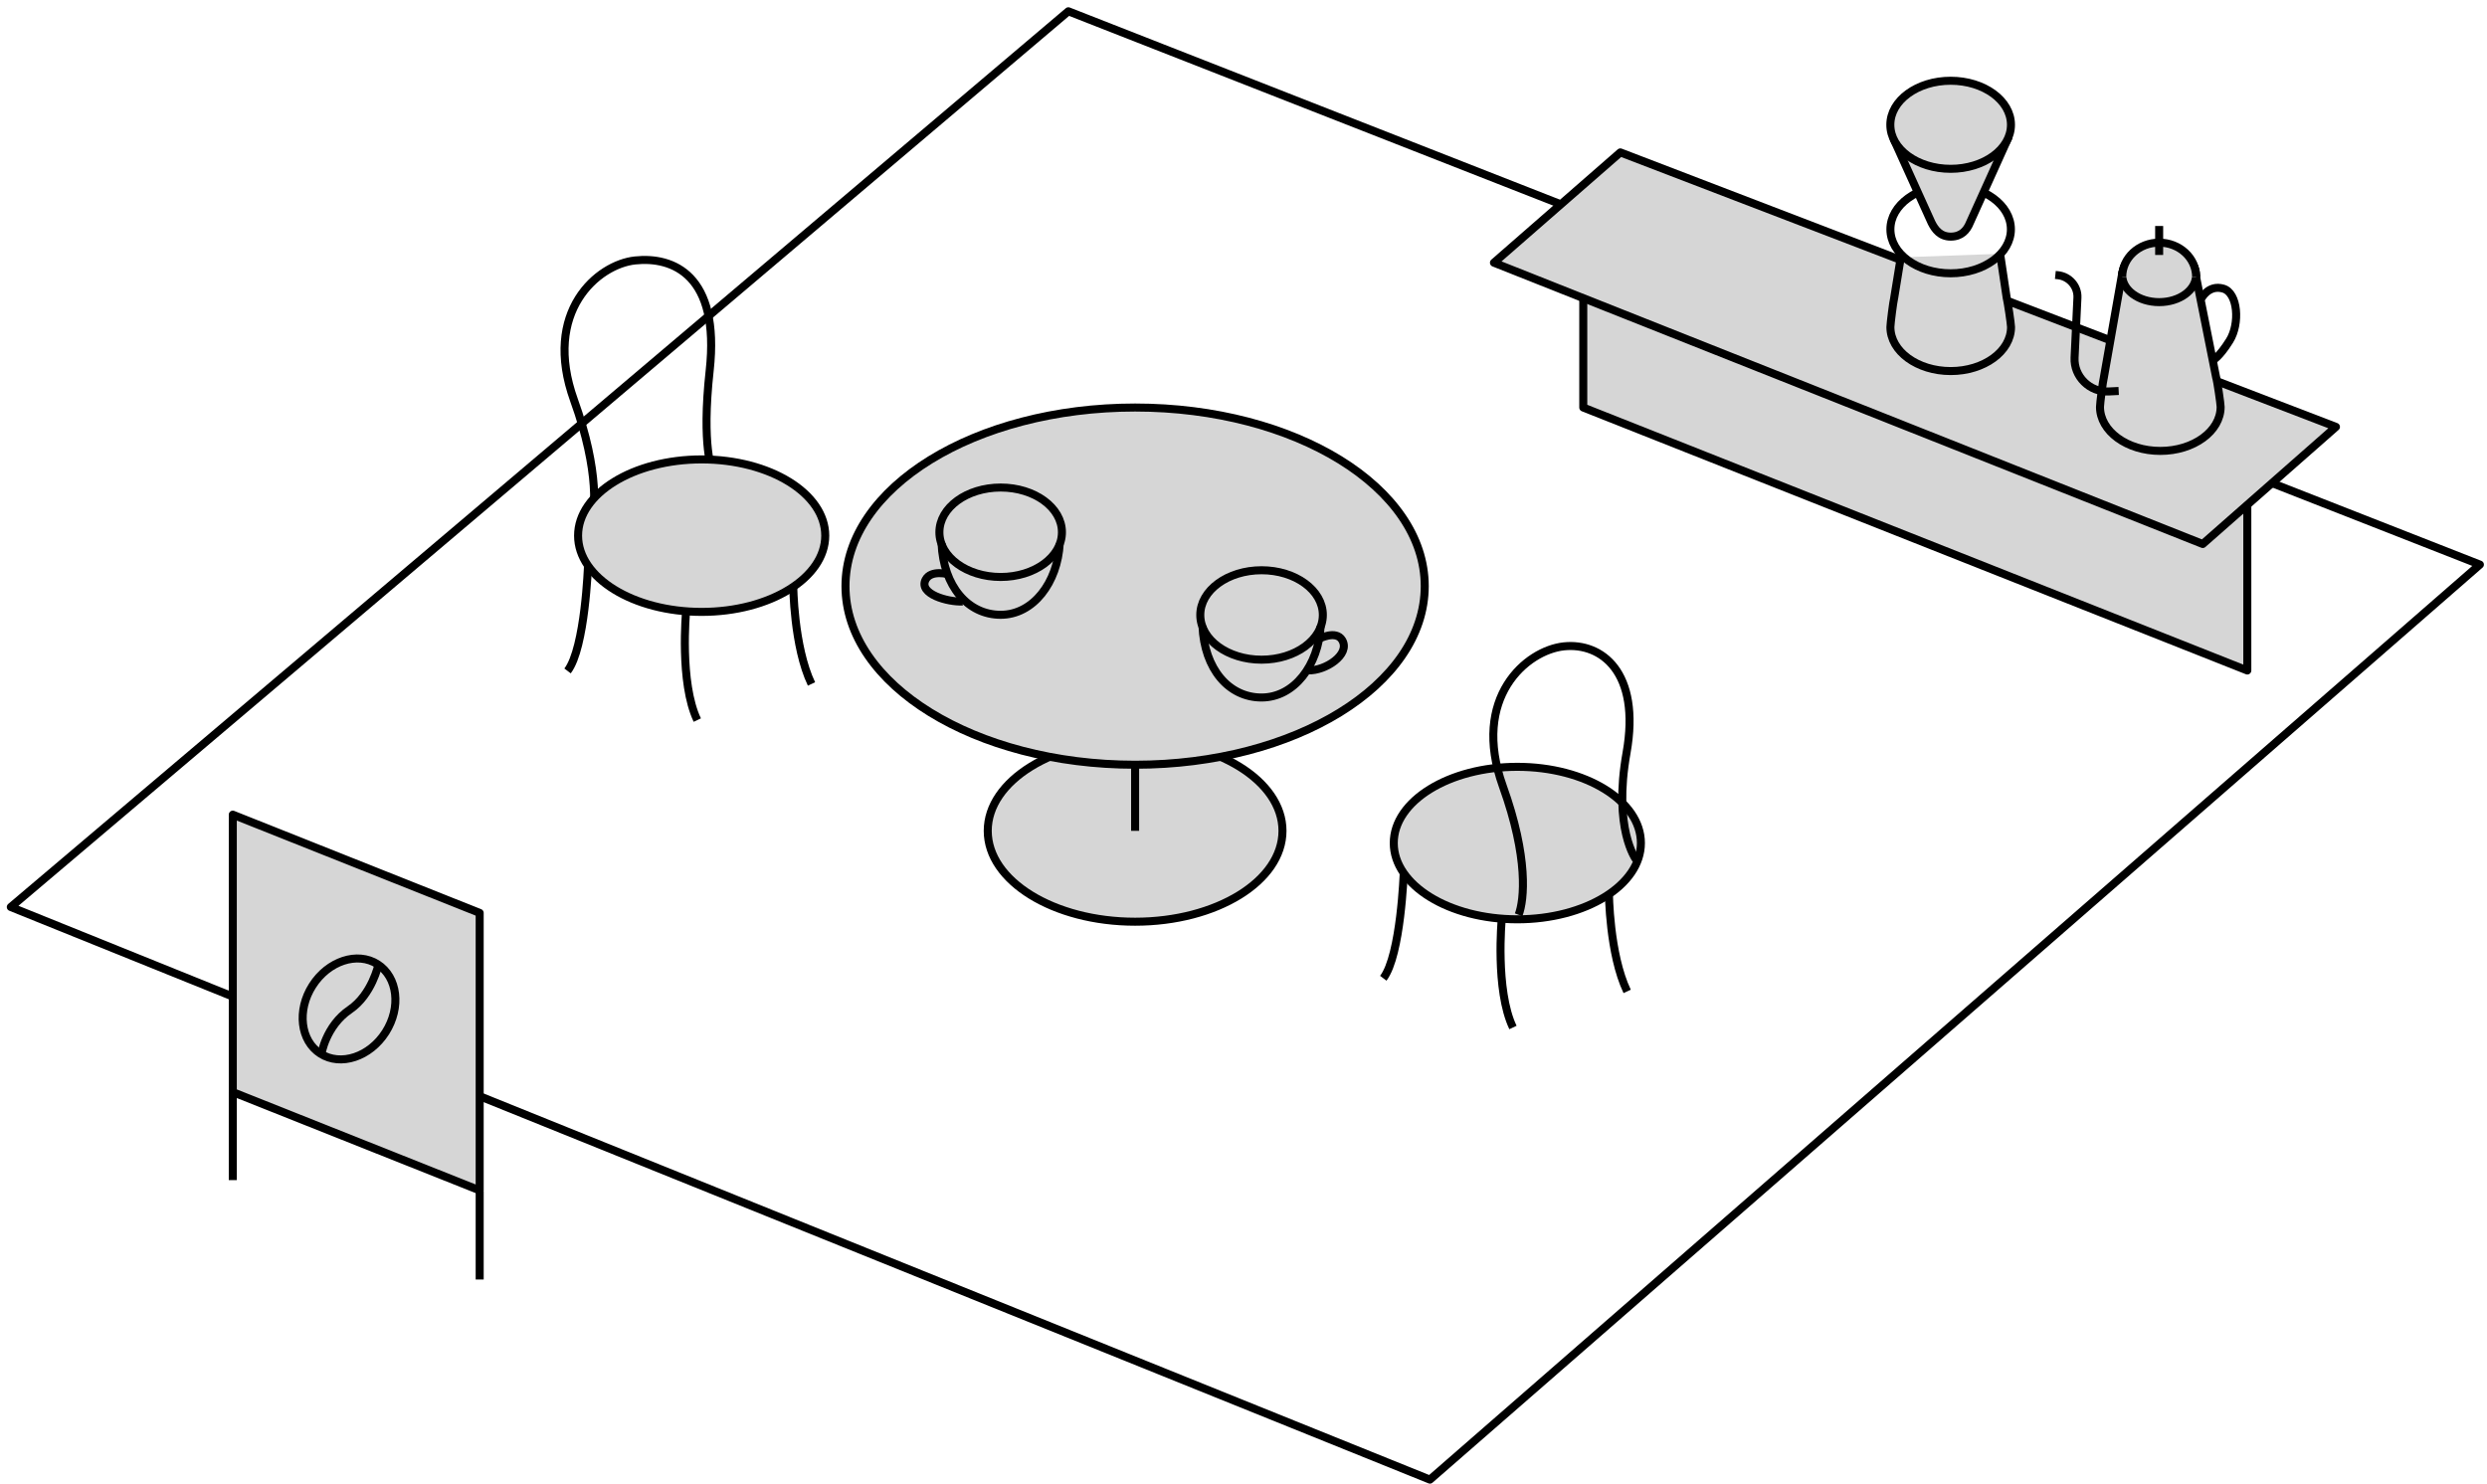 <svg width="186" height="111" viewBox="0 0 186 111" fill="none" xmlns="http://www.w3.org/2000/svg"><path d="M106.943 110.677l78.526-68.445L79.902.844.808 67.846l106.135 42.831z" stroke="#000" stroke-width=".6" stroke-linejoin="round"/><path d="M118.411 19.768v10.715l49.663 19.671V33.797" fill="#D6D6D6"/><path d="M118.411 19.768v10.715l49.663 19.671V33.797" stroke="#000" stroke-width=".6" stroke-linejoin="round"/><path d="M121.183 11.4l53.52 20.53-9.963 8.762-53.009-21.042 9.452-8.25z" fill="#D6D6D6" stroke="#000" stroke-width=".6" stroke-linejoin="round"/><path d="M142.158 19.25l-.496 3.049c-.066.225-.281 1.928-.281 2.163 0 1.821 2.02 3.294 4.511 3.294s4.511-1.473 4.511-3.294c0-.235-.256-1.943-.322-2.163l-.496-3.315" fill="#D6D6D6"/><path d="M142.158 19.25l-.496 3.049c-.066.225-.281 1.928-.281 2.163 0 1.821 2.02 3.294 4.511 3.294s4.511-1.473 4.511-3.294c0-.235-.256-1.943-.322-2.163l-.496-3.315" stroke="#000" stroke-width=".6" stroke-linejoin="round"/><path d="M145.887 20.442c2.489 0 4.506-1.473 4.506-3.289s-2.017-3.289-4.506-3.289c-2.489 0-4.506 1.473-4.506 3.289s2.017 3.289 4.506 3.289z" stroke="#000" stroke-width=".6" stroke-linejoin="round"/><path d="M141.647 10.448l2.808 6.204c.251.506.644 1.048 1.437 1.048s1.207-.475 1.437-1.048l2.865-6.342-8.542.138h-.005z" fill="#D6D6D6" stroke="#000" stroke-width=".6" stroke-linejoin="round"/><path d="M145.887 12.628c2.492 0 4.511-1.475 4.511-3.294 0-1.82-2.019-3.294-4.511-3.294-2.491 0-4.511 1.475-4.511 3.294 0 1.82 2.02 3.294 4.511 3.294zM165.752 28.277l-1.585-7.943-5.437.046-1.392 7.892c-.066.225-.281 1.928-.281 2.164 0 1.82 2.02 3.293 4.511 3.293s4.511-1.473 4.511-3.293c0-.236-.255-1.944-.322-2.164l-.005.005z" fill="#D6D6D6" stroke="#000" stroke-width=".6" stroke-linejoin="round"/><path d="M161.482 22.6c1.525 0 2.762-.902 2.762-2.016 0-1.112-1.237-2.015-2.762-2.015-1.526 0-2.762.903-2.762 2.015 0 1.114 1.236 2.016 2.762 2.016z" fill="#D6D6D6" stroke="#000" stroke-width=".6" stroke-linejoin="round"/><path d="M158.72 20.713c0-1.417 1.237-2.563 2.762-2.563 1.524 0 2.762 1.146 2.762 2.563" fill="#D6D6D6"/><path d="M158.72 20.713c0-1.417 1.237-2.563 2.762-2.563 1.524 0 2.762 1.146 2.762 2.563M158.454 29.246l-.742.036c-1.422.072-2.624-1.115-2.557-2.527l.214-4.49c.041-.844-.603-1.586-1.457-1.678l-.195-.02M164.642 22.324s.527-1.053 1.632-.736c1.104.317 1.263 2.629.475 3.892-.787 1.263-1.263 1.473-1.263 1.473M161.481 19.072v-2.169" stroke="#000" stroke-width=".6" stroke-linejoin="round"/><path d="M44.115 39.561c.424-1.105.746-4.265-1.182-9.62-2.389-6.634 1.77-10.163 4.568-10.46 2.797-.297 6.362 1.048 5.575 8.235-.63 5.733.204 7.467.204 7.467" stroke="#000" stroke-width=".6" stroke-miterlimit="10"/><path d="M52.477 45.77c5.104 0 9.242-2.553 9.242-5.703 0-3.15-4.138-5.703-9.242-5.703-5.105 0-9.243 2.553-9.243 5.703 0 3.15 4.138 5.703 9.243 5.703z" fill="#D6D6D6" stroke="#000" stroke-width=".6" stroke-miterlimit="10"/><path d="M43.977 42.273s-.21 6.179-1.53 7.913M51.311 45.751s-.501 5.309.839 8.112M59.326 43.78s.025 4.578 1.365 7.38" stroke="#000" stroke-width=".6" stroke-miterlimit="10"/><path d="M84.894 68.945c6.088 0 11.022-3.043 11.022-6.797 0-3.754-4.934-6.797-11.022-6.797-6.087 0-11.022 3.043-11.022 6.797 0 3.754 4.935 6.797 11.022 6.797z" fill="#D6D6D6" stroke="#000" stroke-width=".6" stroke-miterlimit="10"/><path d="M84.894 62.147v-9.989" stroke="#000" stroke-width=".6" stroke-miterlimit="10"/><path d="M113.48 68.765c5.104 0 9.242-2.553 9.242-5.703 0-3.15-4.138-5.703-9.242-5.703-5.104 0-9.242 2.554-9.242 5.703 0 3.15 4.138 5.703 9.242 5.703z" fill="#D6D6D6" stroke="#000" stroke-width=".6" stroke-miterlimit="10"/><path d="M104.984 65.262s-.209 6.178-1.529 7.912M112.314 68.745s-.501 5.31.839 8.112M120.329 66.777s.025 4.578 1.365 7.38M113.577 68.429c.424-1.105.747-4.266-1.181-9.621-2.389-6.634 1.769-10.163 4.567-10.46 2.798-.296 5.759 1.913 4.685 7.964-1.013 5.677.701 7.969.701 7.969" stroke="#000" stroke-width=".6" stroke-miterlimit="10"/><path d="M84.894 57.203c11.963 0 21.661-5.982 21.661-13.36 0-7.378-9.698-13.36-21.66-13.36-11.964 0-21.662 5.982-21.662 13.36 0 7.378 9.698 13.36 21.661 13.36z" fill="#D6D6D6" stroke="#000" stroke-width=".6" stroke-linejoin="round"/><path d="M79.258 40.637c-.158 2.936-1.98 5.35-4.419 5.35-2.44 0-4.281-2.118-4.42-5.35" stroke="#000" stroke-width=".6" stroke-linejoin="round"/><path d="M74.839 43.158c2.53 0 4.582-1.498 4.582-3.345 0-1.848-2.051-3.345-4.582-3.345-2.531 0-4.583 1.497-4.583 3.345 0 1.847 2.052 3.345 4.583 3.345zM70.962 42.963s-1.34-.379-1.74.404c-.536 1.064 1.663 1.677 2.773 1.626M98.77 46.824c-.159 2.936-1.98 5.35-4.42 5.35-2.439 0-4.28-2.117-4.418-5.35" stroke="#000" stroke-width=".6" stroke-linejoin="round"/><path d="M94.35 49.345c2.532 0 4.584-1.497 4.584-3.345 0-1.847-2.052-3.345-4.583-3.345S89.768 44.153 89.768 46c0 1.848 2.052 3.345 4.583 3.345zM98.627 47.791s1.294-.69 1.754.092c.629 1.064-1.253 2.312-2.547 2.26" stroke="#000" stroke-width=".6" stroke-linejoin="round"/><path d="M17.41 60.937l18.465 7.35v20.755l-18.464-7.35V60.937z" fill="#D6D6D6" stroke="#000" stroke-width=".6" stroke-linejoin="round"/><path d="M28.839 77.212c1.177-1.848.908-4.127-.603-5.09-1.51-.962-3.69-.243-4.867 1.606-1.178 1.849-.908 4.127.602 5.09 1.51.962 3.69.243 4.868-1.606z" stroke="#000" stroke-width=".6" stroke-linejoin="round"/><path d="M28.3 72.168s-.486 2.23-2.133 3.35c-1.815 1.233-2.132 3.35-2.132 3.35M17.41 81.692v6.583M35.875 89.123v6.583" stroke="#000" stroke-width=".6" stroke-linejoin="round"/></svg>